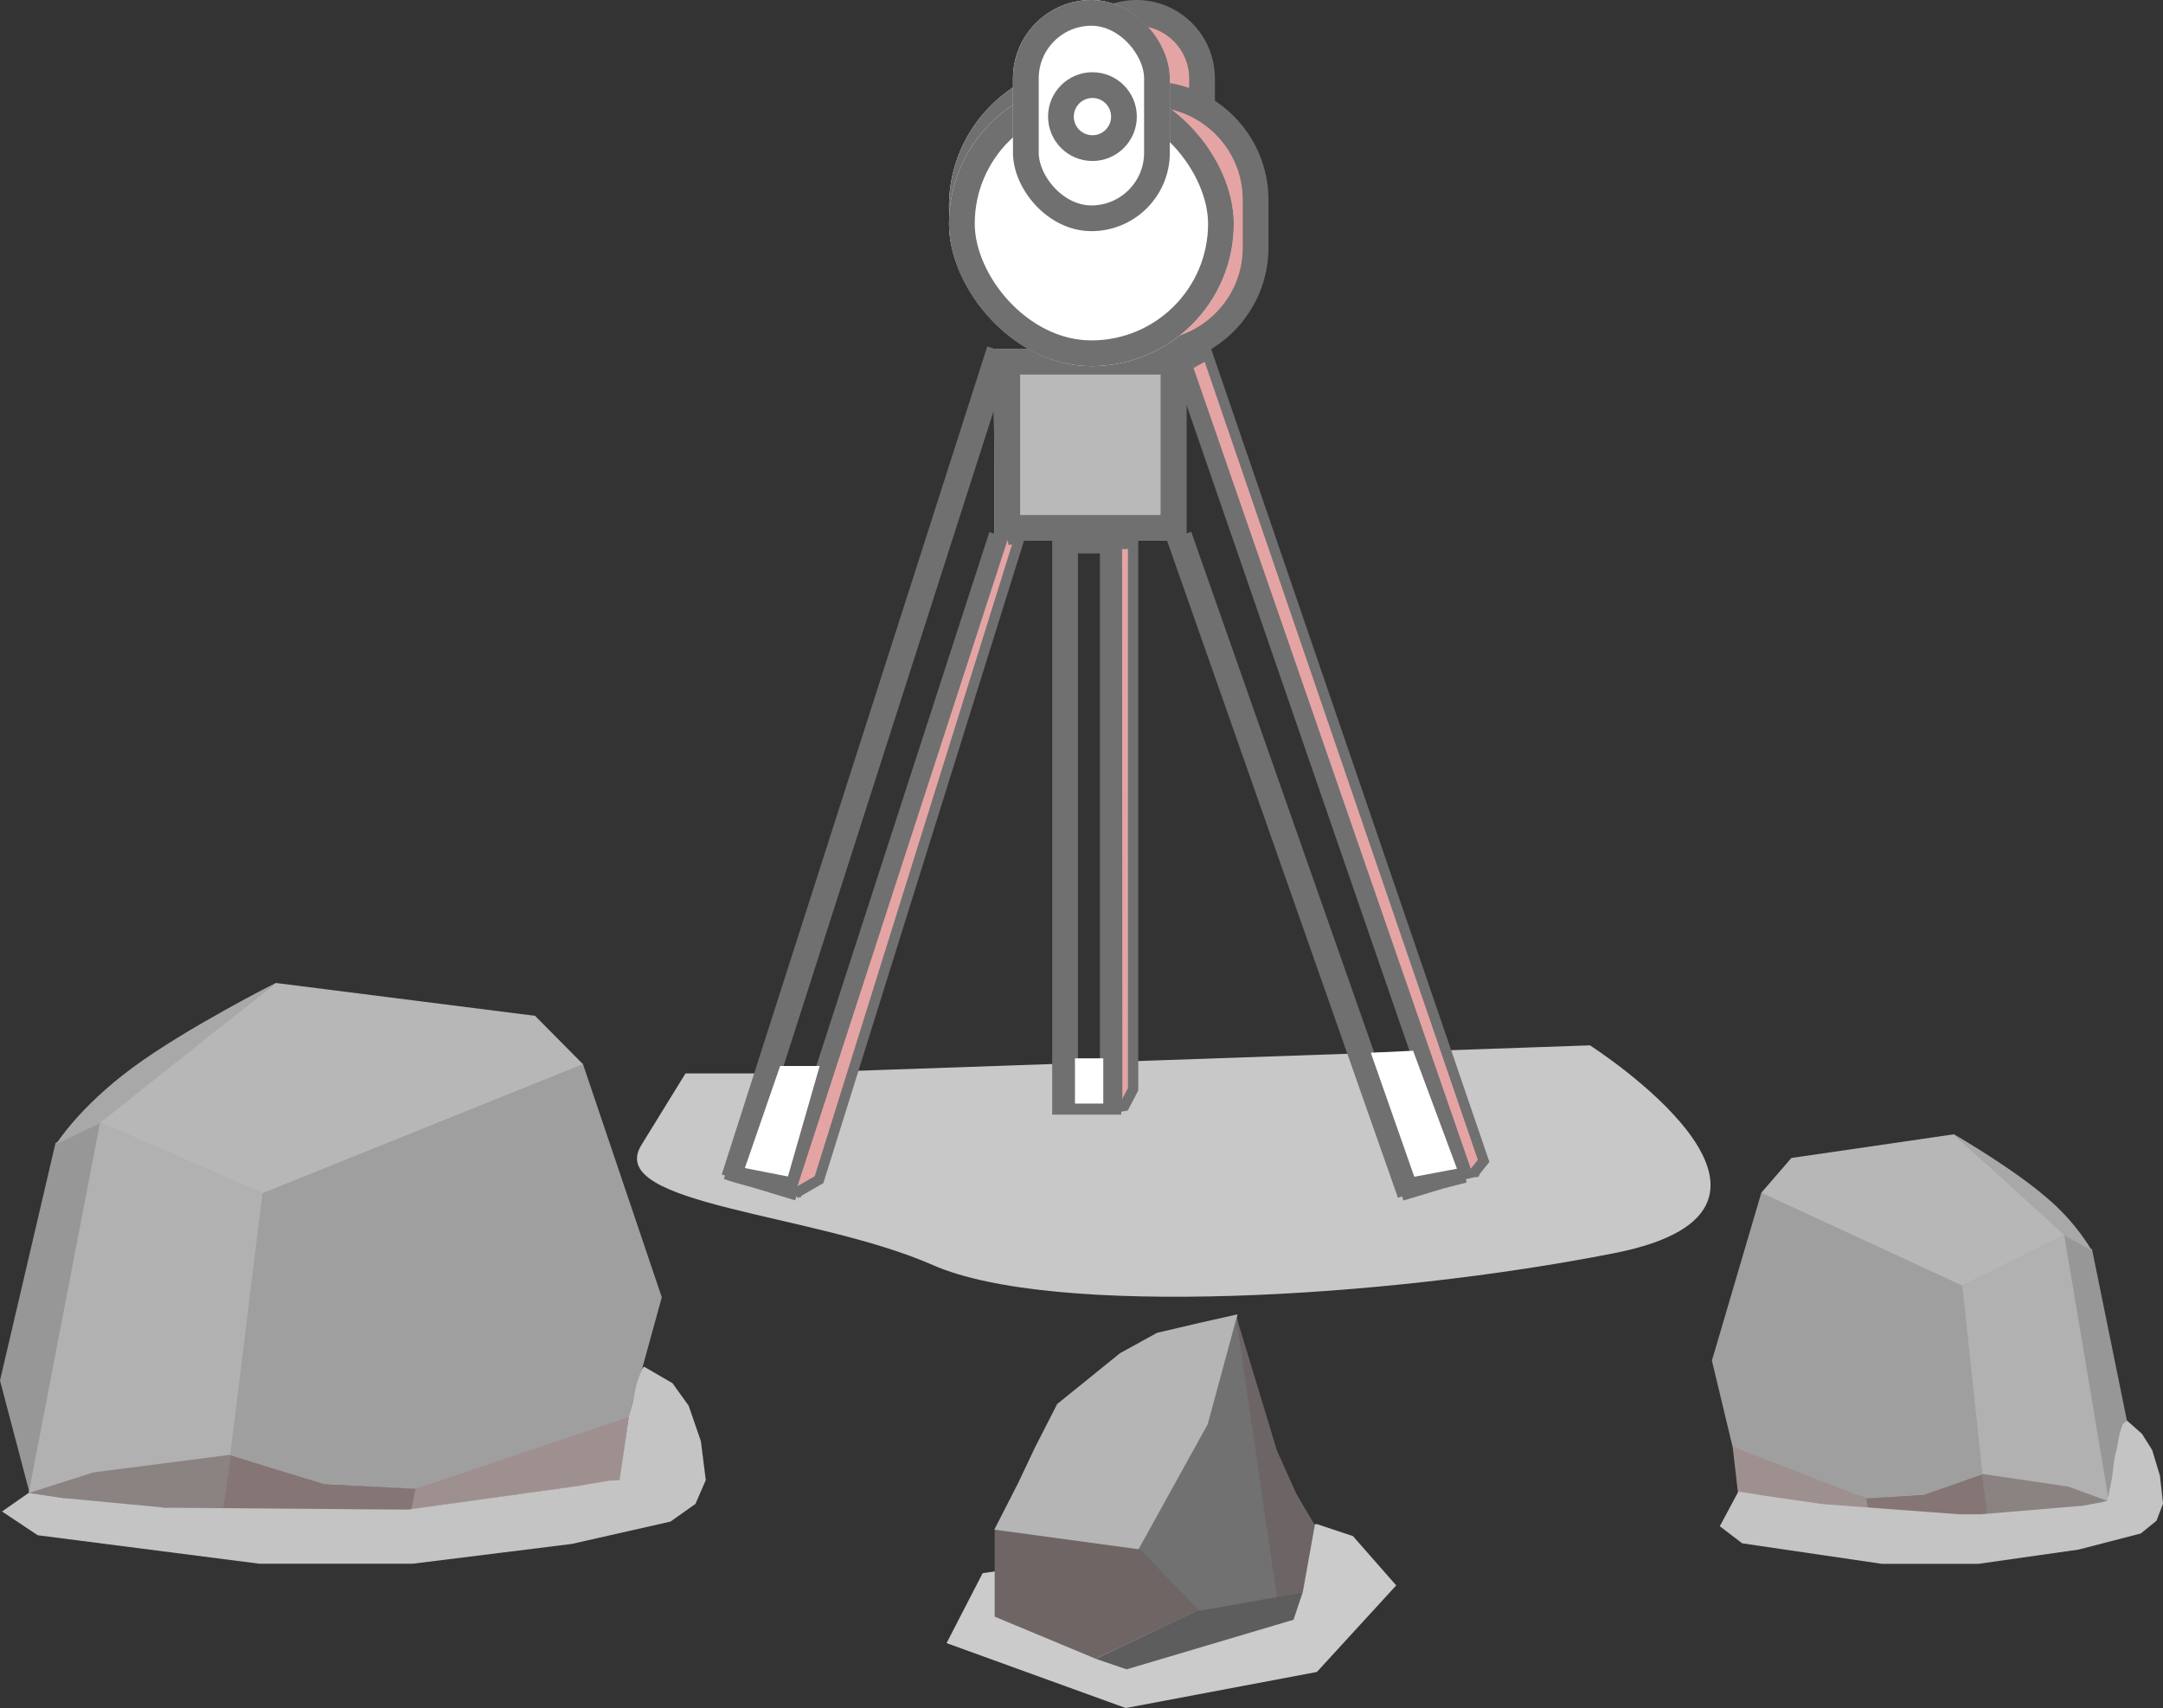 <svg xmlns="http://www.w3.org/2000/svg" width="420.179" height="331.777" viewBox="0 0 420.179 331.777">
  <rect x="0" y="0" width="420.179" height="331.777" fill="#333333" stroke="none"/>
  <g id="Group_7" data-name="Group 7" transform="translate(-1449.798 -725.884)">
    <path id="Path_41" data-name="Path 41" d="M315.179,639.4l-7.006,13.583,34.8,12.611,37.133-7.006,15.414-16.815-8.407-9.575-7.006-2.335Z" transform="translate(1325.504 392.069)" fill="#cbcbcb"/>
    <path id="Path_21" data-name="Path 21" d="M1497.49,694.579s49.415,31.551,4.726,40.366-109.142,12.527-132.346,2.32-63.595-11.6-56.72-23.2l8.642-14.032h18.477l21.8-.756Z" transform="translate(261.165 234.362)" fill="#c8c8c8"/>
    <g id="Path_43" data-name="Path 43" transform="translate(1655.334 725.884)" fill="#e5a4a4">
      <path d="M 15.235 42.402 C 11.833 42.402 8.635 41.078 6.23 38.672 C 3.825 36.267 2.5 33.069 2.5 29.668 L 2.5 15.235 C 2.5 11.833 3.825 8.635 6.23 6.23 C 8.635 3.825 11.833 2.5 15.235 2.5 C 18.636 2.5 21.834 3.825 24.24 6.23 C 26.645 8.635 27.969 11.833 27.969 15.235 L 27.969 29.668 C 27.969 33.069 26.645 36.267 24.24 38.672 C 21.834 41.078 18.636 42.402 15.235 42.402 Z" stroke="none"/>
      <path d="M 15.235 5 C 9.591 5 5 9.591 5 15.235 L 5 29.668 C 5 35.311 9.591 39.902 15.235 39.902 C 20.878 39.902 25.469 35.311 25.469 29.668 L 25.469 15.235 C 25.469 9.591 20.878 5 15.235 5 M 15.235 -3.814697265625e-06 C 23.649 -3.814697265625e-06 30.469 6.821 30.469 15.235 L 30.469 29.668 C 30.469 38.082 23.649 44.902 15.235 44.902 C 6.821 44.902 -1.9073486328125e-06 38.082 -1.9073486328125e-06 29.668 L -1.9073486328125e-06 15.235 C -1.9073486328125e-06 6.821 6.821 -3.814697265625e-06 15.235 -3.814697265625e-06 Z" stroke="none" fill="#707070"/>
    </g>
    <g id="Rectangle_7" data-name="Rectangle 7" transform="translate(1634.149 738.313)" fill="#fff" stroke="#707070" stroke-linejoin="round" stroke-width="5">
      <rect width="55.326" height="55.326" rx="27.663" stroke="none"/>
      <rect x="2.5" y="2.5" width="50.326" height="50.326" rx="25.163" fill="none"/>
    </g>
    <path id="Path_1" data-name="Path 1" d="M673.26,253.457l-5.816-22.1,10.791-46.162,8.846-4.227L685.8,199.422l-6.185,26.56Z" transform="translate(782.354 762.684)" fill="#979797"/>
    <path id="Path_2" data-name="Path 2" d="M598.174,420.312l4.169-.685,27.355-4.494,2.327-.437,5.411-.1,6.465-52.628L612.137,347.82Z" transform="translate(857.191 595.616)" fill="#b1b1b1"/>
    <path id="Path_3" data-name="Path 3" d="M616.109,651.531,602.431,649.5l12.61-4.012,26.845-3.453-1.347,11.109Z" transform="translate(852.906 366.405)" fill="#8b8282"/>
    <path id="Path_4" data-name="Path 4" d="M805.731,645.644,824,651.421l17.695.76-1,4.109-36.656.416Z" transform="translate(689.009 362.801)" fill="#857575"/>
    <path id="Path_5" data-name="Path 5" d="M790.922,303.7l48.568-21.85,13.646-3.211,15.341,45.373-6.427,23.341-16.292,6.008-24.97,7.866L803,360.359l-18.366-5.652Z" transform="translate(709.879 653.862)" fill="#9f9f9f"/>
    <path id="Path_6" data-name="Path 6" d="M965.593,651.641l40.625-5.67,1.637-12.3-41.407,13.959Z" transform="translate(564.08 367.452)" fill="#9f9090"/>
    <path id="Path_7" data-name="Path 7" d="M650.24,221.939l34.3-26.914,50.372,6.385,9.3,9.379-62.154,25.03Z" transform="translate(818.822 721.794)" fill="#b7b7b7"/>
    <path id="Path_8" data-name="Path 8" d="M644.627,431.084Z" transform="translate(823.357 531.105)" fill="#857878" stroke="#707070" stroke-width="1"/>
    <path id="Path_9" data-name="Path 9" d="M606.606,226.368s4.434-7.183,14.9-14.9,27.789-16.434,27.789-16.434l-2.927,2.37L615,222.347Z" transform="translate(854.07 721.785)" fill="#a8a8a8"/>
    <path id="Path_10" data-name="Path 10" d="M1151.251,668.274l-5.167,3.606,6.917,4.612,43.041,5.534h29.821l30.9-3.843,19.168-4.339,4.848-3.429,2.01-4.627-.946-7.552-2.376-6.9-2.906-4.039-.215-.32-5.571-3.239-.4.548-1,2.691-.771,3.76-.829,2.9v.174l-.741,5.228-.981,6.757-2.124.116-5.879.994-32.914,4.573H1219.3l-41.479-.332-19.9-1.882Z" transform="translate(304.112 347.604)" fill="#c4c4c4"/>
    <g id="Group_6" data-name="Group 6" transform="translate(1782.348 946.215)">
      <g id="Group_5" data-name="Group 5" transform="translate(0 0)">
        <path id="Path_28" data-name="Path 28" d="M8.667,52.182l3.647-15.91L5.547,3.043,0,0,.8,13.285,4.683,32.4Z" transform="translate(68.3 19.315)" fill="#979797"/>
        <path id="Path_29" data-name="Path 29" d="M28.674,52.183,26.06,51.69,8.907,48.456l-1.459-.315-3.393-.072L0,10.184,19.919,0Z" transform="translate(48.449 19.161)" fill="#b1b1b1"/>
        <path id="Path_34" data-name="Path 34" d="M16.164,6.832l8.577-1.459L16.834,2.485,0,0,.845,8Z" transform="translate(52.4 65.957)" fill="#8b8282"/>
        <path id="Path_35" data-name="Path 35" d="M22.552,0,11.1,4.159,0,4.706.627,7.663l22.986.3Z" transform="translate(29.881 65.957)" fill="#857575"/>
        <path id="Path_30" data-name="Path 30" d="M48.632,18.04,18.177,2.311,9.62,0,0,32.662l4.03,16.8,10.216,4.325L29.9,59.451l11.153-.629,11.517-4.069Z" transform="translate(0 11.292)" fill="#9f9f9f"/>
        <path id="Path_33" data-name="Path 33" d="M26.5,12.933,1.026,8.851,0,0,25.965,10.048Z" transform="translate(4.027 60.689)" fill="#9f9090"/>
        <path id="Path_27" data-name="Path 27" d="M58.926,19.374,37.418,0,5.831,4.6,0,11.348,38.975,29.366Z" transform="translate(9.609)" fill="#b7b7b7"/>
        <path id="Path_31" data-name="Path 31" d="M0,0Z" transform="translate(69.211 32.66)" fill="#857878" stroke="#707070" stroke-width="1"/>
        <path id="Path_26" data-name="Path 26" d="M26.768,22.555A41.826,41.826,0,0,0,17.426,11.83C10.864,6.276,0,0,0,0L1.835,1.706,21.5,19.661Z" transform="translate(47.025 0.001)" fill="#a8a8a8"/>
        <path id="Path_32" data-name="Path 32" d="M3.612,13.431,0,20.174l4.357,3.32,27.107,3.984H50.246L69.7,24.711l12.072-3.124,3.053-2.468L86.1,15.788l-.6-5.437L84,5.382l-1.83-2.907-.136-.231L79.11-.343l-.834.649-.629,1.937L77.162,4.95,76.64,7.035v.126l-.467,3.763-.88,4.3-1.195.3-3.584.664-19.8,1.658h-4.3l-26.4-1.971L8.1,14.16Z" transform="translate(1.533 55.96)" fill="#c4c4c4"/>
      </g>
    </g>
    <path id="Path_11" data-name="Path 11" d="M524.106,534.237V425.225h-9.267V534.237h10.9" transform="translate(1141.857 405.659)" fill="none" stroke="#707070" stroke-width="5"/>
    <g id="Rectangle_1" data-name="Rectangle 1" transform="translate(1642.969 793.639)" fill="#b9b9b9" stroke="#707070" stroke-width="5">
      <rect width="37.285" height="37.285" stroke="none"/>
      <rect x="2.5" y="2.5" width="32.285" height="32.285" fill="none"/>
    </g>
    <g id="Path_42" data-name="Path 42" transform="translate(1640.885 741.68)" fill="#e5a4a4">
      <path d="M 32.272 52.826 L 23.055 52.826 C 20.279 52.826 17.587 52.283 15.055 51.212 C 12.607 50.177 10.409 48.694 8.52 46.806 C 6.632 44.917 5.149 42.719 4.114 40.272 C 3.043 37.739 2.5 35.048 2.5 32.272 L 2.5 23.055 C 2.5 20.279 3.043 17.587 4.114 15.055 C 5.149 12.607 6.632 10.409 8.52 8.52 C 10.409 6.632 12.607 5.149 15.055 4.114 C 17.587 3.043 20.279 2.5 23.055 2.5 L 32.272 2.5 C 35.048 2.5 37.739 3.043 40.272 4.114 C 42.719 5.149 44.917 6.632 46.806 8.52 C 48.694 10.409 50.177 12.607 51.212 15.055 C 52.283 17.587 52.826 20.279 52.826 23.055 L 52.826 32.272 C 52.826 35.048 52.283 37.739 51.212 40.272 C 50.177 42.719 48.694 44.917 46.806 46.806 C 44.917 48.694 42.719 50.177 40.272 51.212 C 37.739 52.283 35.048 52.826 32.272 52.826 Z" stroke="none"/>
      <path d="M 23.054 5 C 18.232 5 13.698 6.878 10.288 10.288 C 6.878 13.698 5 18.232 5 23.054 L 5 32.272 C 5 37.094 6.878 41.628 10.288 45.038 C 13.698 48.448 18.232 50.326 23.054 50.326 L 32.272 50.326 C 37.094 50.326 41.628 48.448 45.038 45.038 C 48.448 41.628 50.326 37.094 50.326 32.272 L 50.326 23.054 C 50.326 18.232 48.448 13.698 45.038 10.288 C 41.628 6.878 37.094 5 32.272 5 L 23.054 5 M 23.054 0 L 32.272 0 C 45.004 0 55.326 10.322 55.326 23.054 L 55.326 32.272 C 55.326 45.004 45.004 55.326 32.272 55.326 L 23.054 55.326 C 10.322 55.326 0 45.004 0 32.272 L 0 23.054 C 0 10.322 10.322 0 23.054 0 Z" stroke="none" fill="#707070"/>
    </g>
    <g id="Rectangle_6" data-name="Rectangle 6" transform="translate(1634.149 741.68)" fill="#fff" stroke="#707070" stroke-linejoin="round" stroke-width="5">
      <rect width="55.326" height="55.326" rx="27.663" stroke="none"/>
      <rect x="2.5" y="2.5" width="50.326" height="50.326" rx="25.163" fill="none"/>
    </g>
    <g id="Group_3" data-name="Group 3" transform="translate(1591.173 793.945)">
      <g id="Group_2" data-name="Group 2" transform="translate(1.213 0)">
        <path id="Path_12" data-name="Path 12" d="M411.481,340.216,359.9,501.065" transform="translate(-359.903 -340.216)" fill="#b84848" stroke="#707070" stroke-width="5"/>
        <path id="Path_13" data-name="Path 13" d="M427.14,425.225l-41.4,127.721" transform="translate(-375.16 -389.166)" fill="#b84848" stroke="#707070" stroke-width="5"/>
      </g>
      <path id="Path_14" data-name="Path 14" d="M363.846,722.985l1.8.581,4.2,1.176,7.811,2.369" transform="translate(-363.846 -564.403)" fill="#b84848" stroke="#707070" stroke-width="5"/>
    </g>
    <g id="Group_4" data-name="Group 4" transform="translate(1678.843 793.947)">
      <g id="Group_2-2" data-name="Group 2" transform="translate(0 0)">
        <path id="Path_12-2" data-name="Path 12" d="M359.9,340.216l55.289,160.163.183.791" transform="translate(-359.468 -340.216)" fill="none" stroke="#707070" stroke-width="5"/>
        <path id="Path_13-2" data-name="Path 13" d="M385.742,425.225,430.62,552.946" transform="translate(-385.742 -389.166)" fill="none" stroke="#707070" stroke-width="5"/>
      </g>
      <path id="Path_14-2" data-name="Path 14" d="M12.2,0h0L7.573,1.457,0,4.187" transform="translate(43.066 158.567) rotate(3)" fill="none" stroke="#707070" stroke-width="5"/>
    </g>
    <path id="Path_17" data-name="Path 17" d="M29,0" transform="translate(1638.626 950.196)" fill="none" stroke="#707070" stroke-width="5"/>
    <g id="Rectangle_3" data-name="Rectangle 3" transform="translate(1646.578 725.884)" fill="#fff" stroke="#707070" stroke-width="5">
      <rect width="30.469" height="44.902" rx="15.235" stroke="none"/>
      <rect x="2.5" y="2.5" width="25.469" height="39.902" rx="12.735" fill="none"/>
    </g>
    <g id="Ellipse_1" data-name="Ellipse 1" transform="translate(1653.393 739.916)" fill="#fff" stroke="#707070" stroke-width="5">
      <ellipse cx="8.62" cy="8.62" rx="8.62" ry="8.62" stroke="none"/>
      <ellipse cx="8.62" cy="8.62" rx="6.12" ry="6.12" fill="none"/>
    </g>
    <path id="Path_18" data-name="Path 18" d="M769.112,510.786l.325-.523,1.757-2.188-53.61-156.634-2.609,1.373-.21.17-.267.081" transform="translate(966.808 443.312)" fill="#e5a4a4" stroke="#707070" stroke-width="2"/>
    <path id="Path_19" data-name="Path 19" d="M621.762,675.239l-1.634.344,2.037-.344L623.851,672V566.082h-2.143" transform="translate(1046.064 265.456)" fill="#e5a4a4" stroke="#707070" stroke-width="2"/>
    <path id="Path_20" data-name="Path 20" d="M528.942,692.492l4.659-2.7,21.809-69.8,17.178-55.006-2.379.585" transform="translate(1075.304 265.235)" fill="#e5a4a4" stroke="#707070" stroke-width="2"/>
    <path id="Path_22" data-name="Path 22" d="M1413.89,468.935l1.108,35.4s-34.762,101.083-34.922,105.408-6.408,18.262-6.408,18.262l-8.651-2.4,20.665-67.442,27.393-85.063Z" transform="translate(229.08 327.15)" fill="none" stroke="#707070" stroke-width="1"/>
    <path id="Path_23" data-name="Path 23" d="M1373.915,675.434l6.167-21.465h-7.68l-6.851,19.828Z" transform="translate(228.943 278.981)" fill="#fff"/>
    <path id="Path_24" data-name="Path 24" d="M1450.863,650.932h5.5v8.788h-5.5Z" transform="translate(207.756 280.53)" fill="#fff"/>
    <path id="Path_25" data-name="Path 25" d="M1528.938,649.526l8.215-.392,8.523,22.921-8.289,1.558Z" transform="translate(187.148 280.853)" fill="#fff"/>
    <path id="Path_36" data-name="Path 36" d="M362.237,635.589v16.993l19.617,8.174,20.318-9.575L390.028,638.8Z" transform="translate(1280.781 387.33)" fill="#706565"/>
    <path id="Path_37" data-name="Path 37" d="M496.122,709.426l19.944-3.346-1.8,5.387L481.842,721.1l-6.005-2.047Z" transform="translate(1186.809 329.047)" fill="#5e5d5d"/>
    <path id="Path_38" data-name="Path 38" d="M522.935,439.217,536.018,415.5l6.147-21.451,8,54.894-15.209,2.7Z" transform="translate(1147.849 587.133)" fill="#717171"/>
    <path id="Path_39" data-name="Path 39" d="M646.23,448.024,648.569,435l-3.593-6.08-3.777-8.43-8.01-26.435,8.01,54.953Z" transform="translate(1056.645 587.133)" fill="#6d6565"/>
    <path id="Path_40" data-name="Path 40" d="M403.322,415.422l5.795-21.369-7.186,1.617-8.443,1.976L386.3,401.6l-12.216,9.88-4.311,8.443-3.234,6.827-4.661,9.127,28.015,3.807Z" transform="translate(1281.076 587.133)" fill="#b5b5b5"/>
  </g>
</svg>
